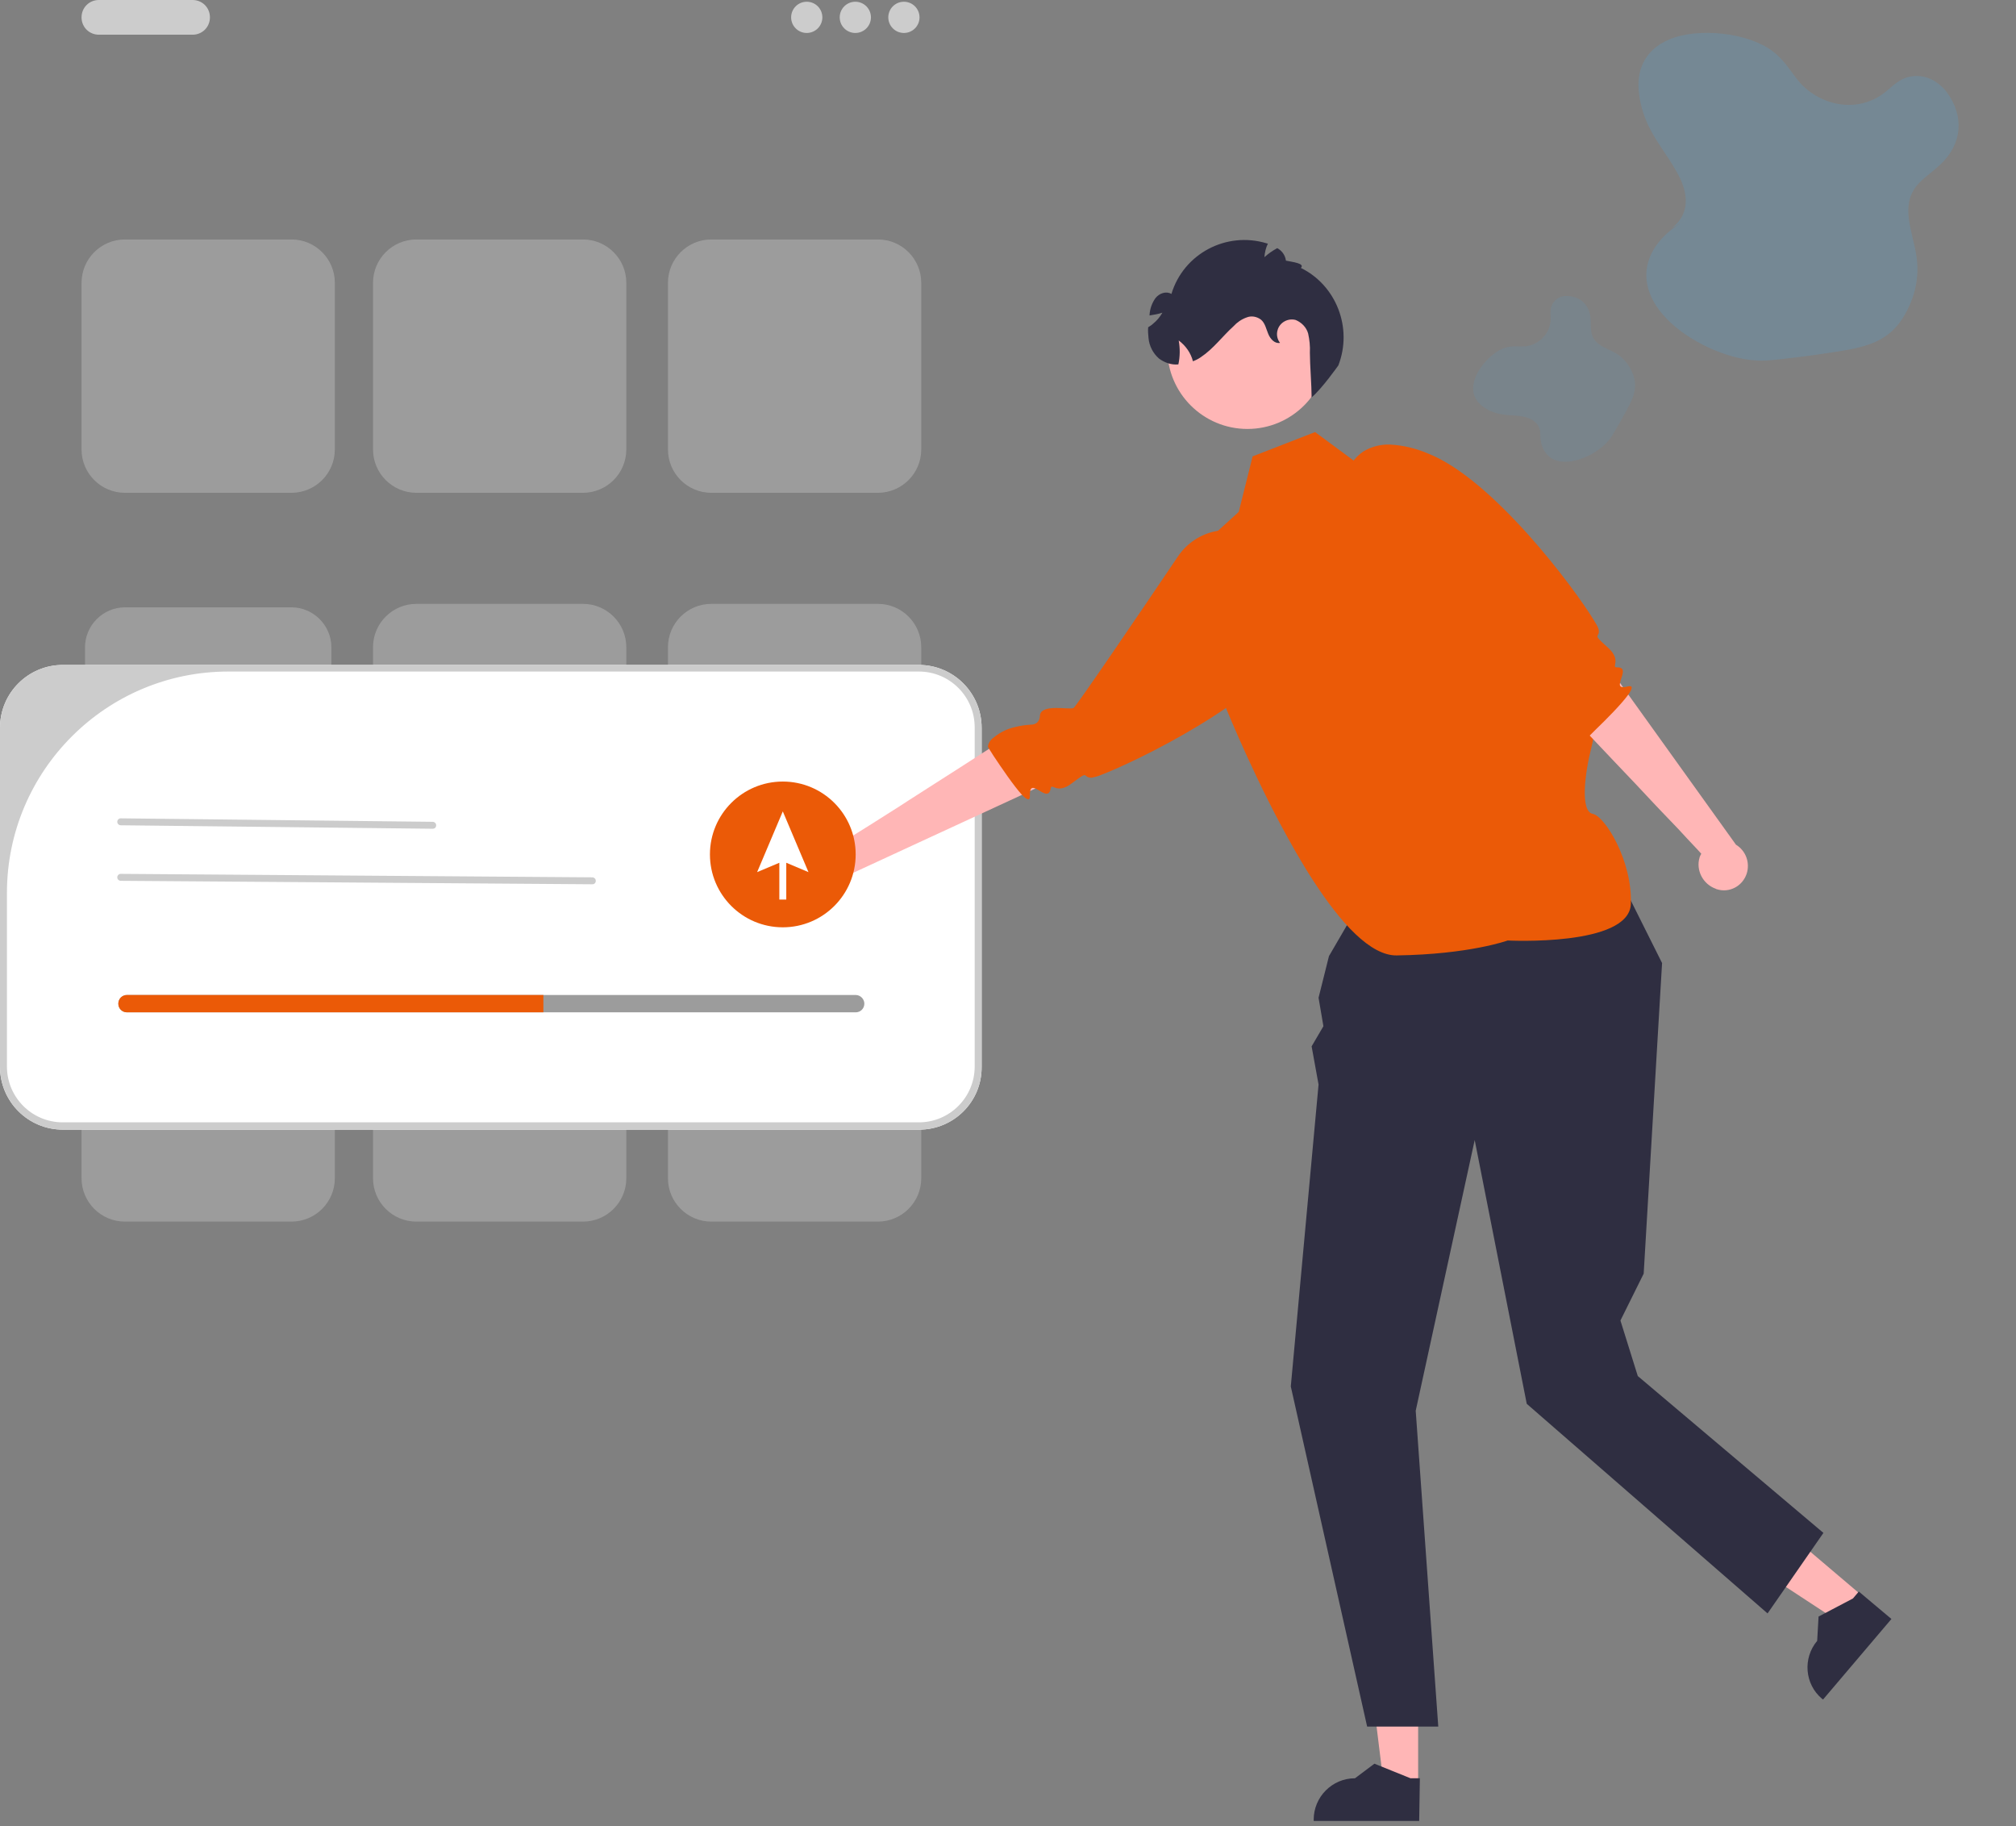 <?xml version="1.0" encoding="utf-8"?>
<!-- Generator: Adobe Illustrator 28.1.0, SVG Export Plug-In . SVG Version: 6.00 Build 0)  -->
<svg version="1.1" id="レイヤー_1" xmlns="http://www.w3.org/2000/svg" xmlns:xlink="http://www.w3.org/1999/xlink" x="0px"
	 y="0px" viewBox="0 0 581 526.2" style="enable-background:new 0 0 581 526.2;" xml:space="preserve">
<rect x="0" y="0" width="581" height="526.2" fill="#808080" stroke="none"/>
<style type="text/css">
	.st0{fill:#FFB6B6;}
	.st1{fill:#2F2E41;}
	.st2{fill:#CCCCCC;}
	.st3{fill:#9C9C9C;}
	.st4{fill:#FFFFFF;}
	.st5{fill:#EB5A07;}
	.st6{opacity:0.35;fill:#6397BA;enable-background:new    ;}
	.st7{opacity:0.2;fill:#6397BA;enable-background:new    ;}
</style>
<polygon class="st0" points="408.7,514.4 398.8,514.4 394.1,476.2 408.7,476.2 "/>
<path class="st1" d="M409,524.7h-30.4v-0.4c0-6.5,5.3-11.9,11.9-11.9l0,0l5.6-4.2l10.4,4.2h2.7L409,524.7z"/>
<polygon class="st0" points="537,460.1 530.6,467.7 498.4,446.6 507.9,435.4 "/>
<path class="st1" d="M545.1,466.5l-19.7,23.2l-0.3-0.2c-5-4.2-5.6-11.7-1.4-16.7l0,0l0.4-7l9.9-5.2l1.7-2L545.1,466.5z"/>
<path class="st2" d="M55.5,10h-27c-2.8,0-5-2.2-5-5s2.2-5,5-5h27c2.8,0,5,2.2,5,5S58.3,10,55.5,10z"/>
<circle class="st2" cx="232.5" cy="5" r="4.5"/>
<circle class="st2" cx="246.5" cy="5" r="4.5"/>
<circle class="st2" cx="260.5" cy="5" r="4.5"/>
<path class="st3" d="M84,142H36c-6.9,0-12.5-5.6-12.5-12.5v-48C23.5,74.6,29.1,69,36,69h48c6.9,0,12.5,5.6,12.5,12.5v48
	C96.5,136.4,90.9,142,84,142z"/>
<path class="st3" d="M253,142h-48c-6.9,0-12.5-5.6-12.5-12.5v-48c0-6.9,5.6-12.5,12.5-12.5h48c6.9,0,12.5,5.6,12.5,12.5v48
	C265.5,136.4,259.9,142,253,142z"/>
<path class="st3" d="M168,142h-48c-6.9,0-12.5-5.6-12.5-12.5v-48c0-6.9,5.6-12.5,12.5-12.5h48c6.9,0,12.5,5.6,12.5,12.5v48
	C180.5,136.4,174.9,142,168,142z"/>
<path class="st3" d="M36,175c-6.3,0-11.5,5.2-11.5,11.5v48c0,6.3,5.2,11.5,11.5,11.5h48c6.3,0,11.5-5.2,11.5-11.5v-48
	c0-6.3-5.2-11.5-11.5-11.5H36z"/>
<path class="st3" d="M253,247h-48c-6.9,0-12.5-5.6-12.5-12.5v-48c0-6.9,5.6-12.5,12.5-12.5h48c6.9,0,12.5,5.6,12.5,12.5v48
	C265.5,241.4,259.9,247,253,247z"/>
<path class="st3" d="M168,247h-48c-6.9,0-12.5-5.6-12.5-12.5v-48c0-6.9,5.6-12.5,12.5-12.5h48c6.9,0,12.5,5.6,12.5,12.5v48
	C180.5,241.4,174.9,247,168,247z"/>
<path class="st3" d="M84,352H36c-6.9,0-12.5-5.6-12.5-12.5v-48c0-6.9,5.6-12.5,12.5-12.5h48c6.9,0,12.5,5.6,12.5,12.5v48
	C96.5,346.4,90.9,352,84,352z"/>
<path class="st3" d="M253,352h-48c-6.9,0-12.5-5.6-12.5-12.5v-48c0-6.9,5.6-12.5,12.5-12.5h48c6.9,0,12.5,5.6,12.5,12.5v48
	C265.5,346.4,259.9,352,253,352z"/>
<path class="st3" d="M168,352h-48c-6.9,0-12.5-5.6-12.5-12.5v-48c0-6.9,5.6-12.5,12.5-12.5h48c6.9,0,12.5,5.6,12.5,12.5v48
	C180.5,346.4,174.9,352,168,352z"/>
<path class="st4" d="M264.9,325.5H18.1c-10,0-18.1-8.1-18.1-18.1v-97.7c0-10,8.1-18.1,18.1-18.1h246.7c10,0,18.1,8.1,18.1,18.1v97.7
	C283,317.4,274.9,325.5,264.9,325.5z"/>
<path class="st2" d="M264.9,325.5H18.1c-10,0-18.1-8.1-18.1-18.1v-97.7c0-10,8.1-18.1,18.1-18.1h246.7c10,0,18.1,8.1,18.1,18.1v97.7
	C283,317.4,274.9,325.5,264.9,325.5z M65.8,193.5C30.6,193.5,2,222.1,2,257.3l0,0v50c0,8.9,7.2,16.1,16.1,16.1l0,0h246.7
	c8.9,0,16.1-7.2,16.1-16.1l0,0v-97.7c0-8.9-7.2-16.1-16.1-16.1L65.8,193.5z"/>
<polygon class="st1" points="457,233.5 403.9,239.6 383,275.5 380,287.5 381.4,295.7 378,301.5 380,312.5 372,399.5 394,497.5 
	414.5,497.5 408,406.5 425,328.5 440,404.5 509.4,464.9 525.5,441.7 472,396.5 467,380.5 473.7,367 479,277.5 "/>
<path class="st5" d="M434.5,271c0,0,35,1.8,35.5-10.5c0.5-12.3-7.4-25.3-11-26s-2.3-11.5-0.4-19s0.4-11-1.8-11.2
	S402,132.5,402,132.5l-11.5,0.5l-11.5-8.5l-18,7l-4,16l-11,10l6.3,44c0,0,7,17.7,16.6,35.8c3,5.6,6.2,11.3,9.6,16.5
	c7.9,12.2,16.5,21.6,24,21.5C423.5,275,434.5,271,434.5,271z"/>
<path class="st0" d="M304.7,224.3l-6.3,2.9l-1.5,0.7l-2.3,1.1l-48.7,22.5c-2.2,2.4-5.8,3-8.7,1.5c-3.4-1.8-4.6-6-2.8-9.4
	c0-0.1,0.1-0.1,0.1-0.2c1.9-3.4,6.3-4.7,9.8-2.9c0.3,0.2,0.7,0.4,1,0.6l1.3-0.8l4-2.5l3-1.9l6-3.8l2.3-1.5l7.5-4.8l7.2-4.6l8.7-5.6
	l6.7-4.3l2.1,2.1L304.7,224.3z"/>
<path class="st5" d="M317.3,223.3c-0.9,0.4-1.8,0.6-2.7,0.8c-2.9,0-0.3-2.5-5.7,1.6c-4.4,3.4-5.8-0.3-6.1,1.5c-0.5,3-2.8,0.7-4.4,0
	c-0.7-0.3-1.3-0.3-1.5,0.7c-0.1,0.4-0.1,0.9-0.1,1.3c0.1,1.7-0.9,1.3-2.3-0.2c-2.3-2.5-5.9-7.8-8.1-11.1c-0.6-0.9-1.1-1.7-1.4-2.2
	c-0.2-0.4-0.3-0.6-0.3-0.6c0.2-1.1,0.8-2,1.7-2.6c1.8-1.5,3.9-2.5,6.1-3c1.6-0.4,3.1-0.6,4.7-0.7c0.6,0,1.2-0.2,1.7-0.6l0,0
	c0.5-0.5,0.8-1.2,0.8-2c0.1-1.8,2.4-2.2,4.7-2.2c2.2,0,4.5,0.3,5,0c0.8-0.5,18.7-26.8,30.1-43.7c5.2-7.7,15.6-9.9,23.5-4.9l8,5.1
	c3,1.2,5.4,3.5,6.7,6.4c1,2.5,1.2,5.3,0.5,7.9c-0.9,3.7-2.5,7.2-4.6,10.3C362.7,202.4,327.5,219.4,317.3,223.3z"/>
<path class="st0" d="M462.7,190.9l4,5.6l0.9,1.3l1.5,2.1l31.2,43.5c2.8,1.7,4.1,5.1,3.1,8.3c-1.2,3.7-5.1,5.7-8.7,4.5
	c-0.1,0-0.1,0-0.2-0.1c-3.7-1.3-5.8-5.3-4.7-9c0.1-0.4,0.3-0.7,0.5-1.1l-1-1.1l-3.2-3.4l-2.4-2.6L479,234l-1.9-2l-6.1-6.5l-5.9-6.2
	l-7.1-7.5l-5.5-5.8l1.7-2.5L462.7,190.9z"/>
<path class="st5" d="M459.4,178.8c0.5,0.8,1,1.6,1.3,2.5c0.6,2.8-2.4,0.8,2.7,5.3c4.1,3.7,0.8,5.7,2.6,5.7c3-0.1,1.2,2.7,0.9,4.4
	c-0.2,0.8,0,1.3,0.9,1.3c0.4,0,0.9-0.1,1.3-0.2c1.6-0.4,1.4,0.6,0.2,2.3c-2,2.8-6.5,7.3-9.3,10c-0.8,0.8-1.4,1.4-1.8,1.8
	c-0.3,0.3-0.5,0.4-0.5,0.4c-1.1,0-2.1-0.5-2.9-1.2c-1.8-1.5-3.2-3.3-4.1-5.4c-0.7-1.5-1.2-3-1.6-4.5c-0.1-0.6-0.4-1.1-0.9-1.5l0,0
	c-0.6-0.4-1.4-0.6-2.1-0.4c-1.8,0.3-2.6-1.9-3-4.2c-0.4-2.2-0.5-4.4-1-4.9c-0.9-1-27.4-16.8-27.4-16.8l-26.9-35.5
	c0.6-3.2,2.4-6,5.1-7.8c2.3-1.4,5-2.1,7.7-2c3.8,0.2,7.5,1.1,11,2.6C430.3,138.1,453.7,169.4,459.4,178.8z"/>
<circle class="st0" cx="359.5" cy="100.5" r="23.1"/>
<path class="st1" d="M385.7,105.3c0,0-4.8,6.8-7.7,9.2c0-3.5-0.5-9.4-0.5-12.9c0.1-1.8-0.1-3.7-0.5-5.5c-0.5-1.8-1.9-3.2-3.6-3.9
	c-2.2-0.6-4.6,0.7-5.2,2.9c-0.4,1.3-0.1,2.7,0.7,3.7c-1.5,0.3-2.8-1.1-3.4-2.6c-0.6-1.4-0.9-3.1-2.1-4.1c-1.2-0.9-2.8-1.2-4.2-0.6
	c-1.4,0.5-2.7,1.4-3.7,2.5c-3.2,2.9-5.8,6.5-9.4,8.9c-0.7,0.5-1.5,0.9-2.3,1.2c-0.6-2.4-2.1-4.5-4.1-6c0.4,2.3,0.4,4.6-0.1,6.9
	c-2,0.2-4-0.5-5.6-1.7c-1.7-1.5-2.8-3.6-3-5.9c-0.1-1-0.2-2.1-0.1-3.1c0.5-0.3,1.1-0.7,1.5-1.1c1.1-0.9,1.9-1.9,2.6-3.1
	c-1.2,0.4-2.5,0.6-3.7,0.8c0-0.1,0-0.1,0-0.2c0.1-1.7,0.7-3.4,1.7-4.8c1.1-1.4,3.1-2.1,4.6-1.2c3.5-11.6,15.8-18.1,27.4-14.6
	c0.1,0,0.2,0.1,0.4,0.1c-0.6,1.2-0.9,2.6-1,3.9c1.1-1,2.4-1.9,3.7-2.6c1.3,0.7,2.3,2,2.5,3.6c1.9,0.4,5.6,0.8,4.3,2.1
	C385.1,82.2,389.9,94.5,385.7,105.3L385.7,105.3z"/>
<path class="st2" d="M124.7,238.8l-89.9-1c-0.5,0-1-0.4-1-1c0-0.5,0.4-1,1-1l0,0l89.9,1c0.5,0,1,0.4,1,1
	C125.7,238.4,125.3,238.8,124.7,238.8L124.7,238.8z"/>
<path class="st2" d="M170.7,254.8l-135.9-1c-0.5,0-1-0.4-1-1c0-0.5,0.4-1,1-1l135.9,1c0.5,0,1,0.4,1,1
	C171.7,254.4,171.3,254.8,170.7,254.8L170.7,254.8z"/>
<circle class="st5" cx="225.6" cy="246.2" r="21"/>
<polygon class="st4" points="233,251.3 225.6,233.8 218.2,251.3 224.6,248.6 224.6,259.2 226.6,259.2 226.6,248.6 "/>
<path class="st3" d="M246.6,286.7h-210c-1.4,0-2.5,1.1-2.5,2.5s1.1,2.5,2.5,2.5h210c1.4,0,2.5-1.1,2.5-2.5
	C249.1,287.9,248,286.7,246.6,286.7z"/>
<path class="st5" d="M156.6,286.7v5h-120c-1.4,0-2.5-1.1-2.5-2.5s1.1-2.5,2.5-2.5H156.6z"/>
<path class="st6" d="M485.7,63.5c-8.2,4.6-12.3,11.4-11,18.3c1.2,6.9,7.9,13.8,17.8,18.4c4.2,1.9,9.1,3.5,14.2,3.7
	c2.8,0.1,5.5-0.3,8.2-0.6c4.5-0.5,8.9-1.1,13.3-1.8c4.1-0.6,8.2-1.3,11.6-2.7c4.7-1.9,7.4-5,9.2-8.2c3-5.3,4.2-11,3.3-16.8
	c-1-6.9-4.7-14.2,0-20.2c1.8-2.2,4.7-4.1,6.9-6.2c6.3-5.9,7-13.9,1.8-20.9c-1.6-2.1-4.5-4.5-8.4-4.6c-4.1-0.1-6.4,2.2-8.5,4
	c-2.7,2.4-6.9,4.6-12.2,4.3c-5.7-0.3-10.4-3.3-13.1-6.3c-2.7-3.1-4.3-6.4-7.9-9.1c-7-5.4-21.5-7-29.9-3.4c-7.5,3.2-9.3,9.4-8.7,15.1
	c0.4,4,1.7,8,3.9,11.9c2.6,4.6,6.4,9.2,8.4,13.9c2,4.8,1.9,9.9-2.9,13.5"/>
<path class="st7" d="M444.1,123c-0.7,4.3,0.6,7.7,3.3,9.2c2.7,1.5,6.9,1,11.2-1.3c1.8-1,3.6-2.3,5.1-4.1c0.8-1,1.4-2,2-3.1
	c1-1.7,2-3.5,3-5.3c0.9-1.7,1.8-3.4,2.2-5c0.6-2.2,0.3-4-0.3-5.6c-1-2.6-2.7-4.7-4.9-6c-2.7-1.6-6.2-2.3-7-5.7
	c-0.3-1.3-0.2-2.9-0.3-4.3c-0.3-3.9-2.9-6.4-6.7-6.5c-1.2-0.1-2.8,0.3-3.9,1.7c-1.1,1.4-1,2.9-0.9,4.2c0.1,1.6-0.3,3.8-1.8,5.6
	c-1.6,2-3.9,2.9-5.7,3c-1.8,0.1-3.4-0.2-5.3,0.3c-3.8,1-8.3,5.8-9.3,9.9c-0.9,3.6,0.8,6,2.9,7.4c1.5,1,3.3,1.7,5.2,2
	c2.3,0.4,4.9,0.2,7.1,0.9c2.2,0.7,4,2.2,3.9,4.9"/>
</svg>
